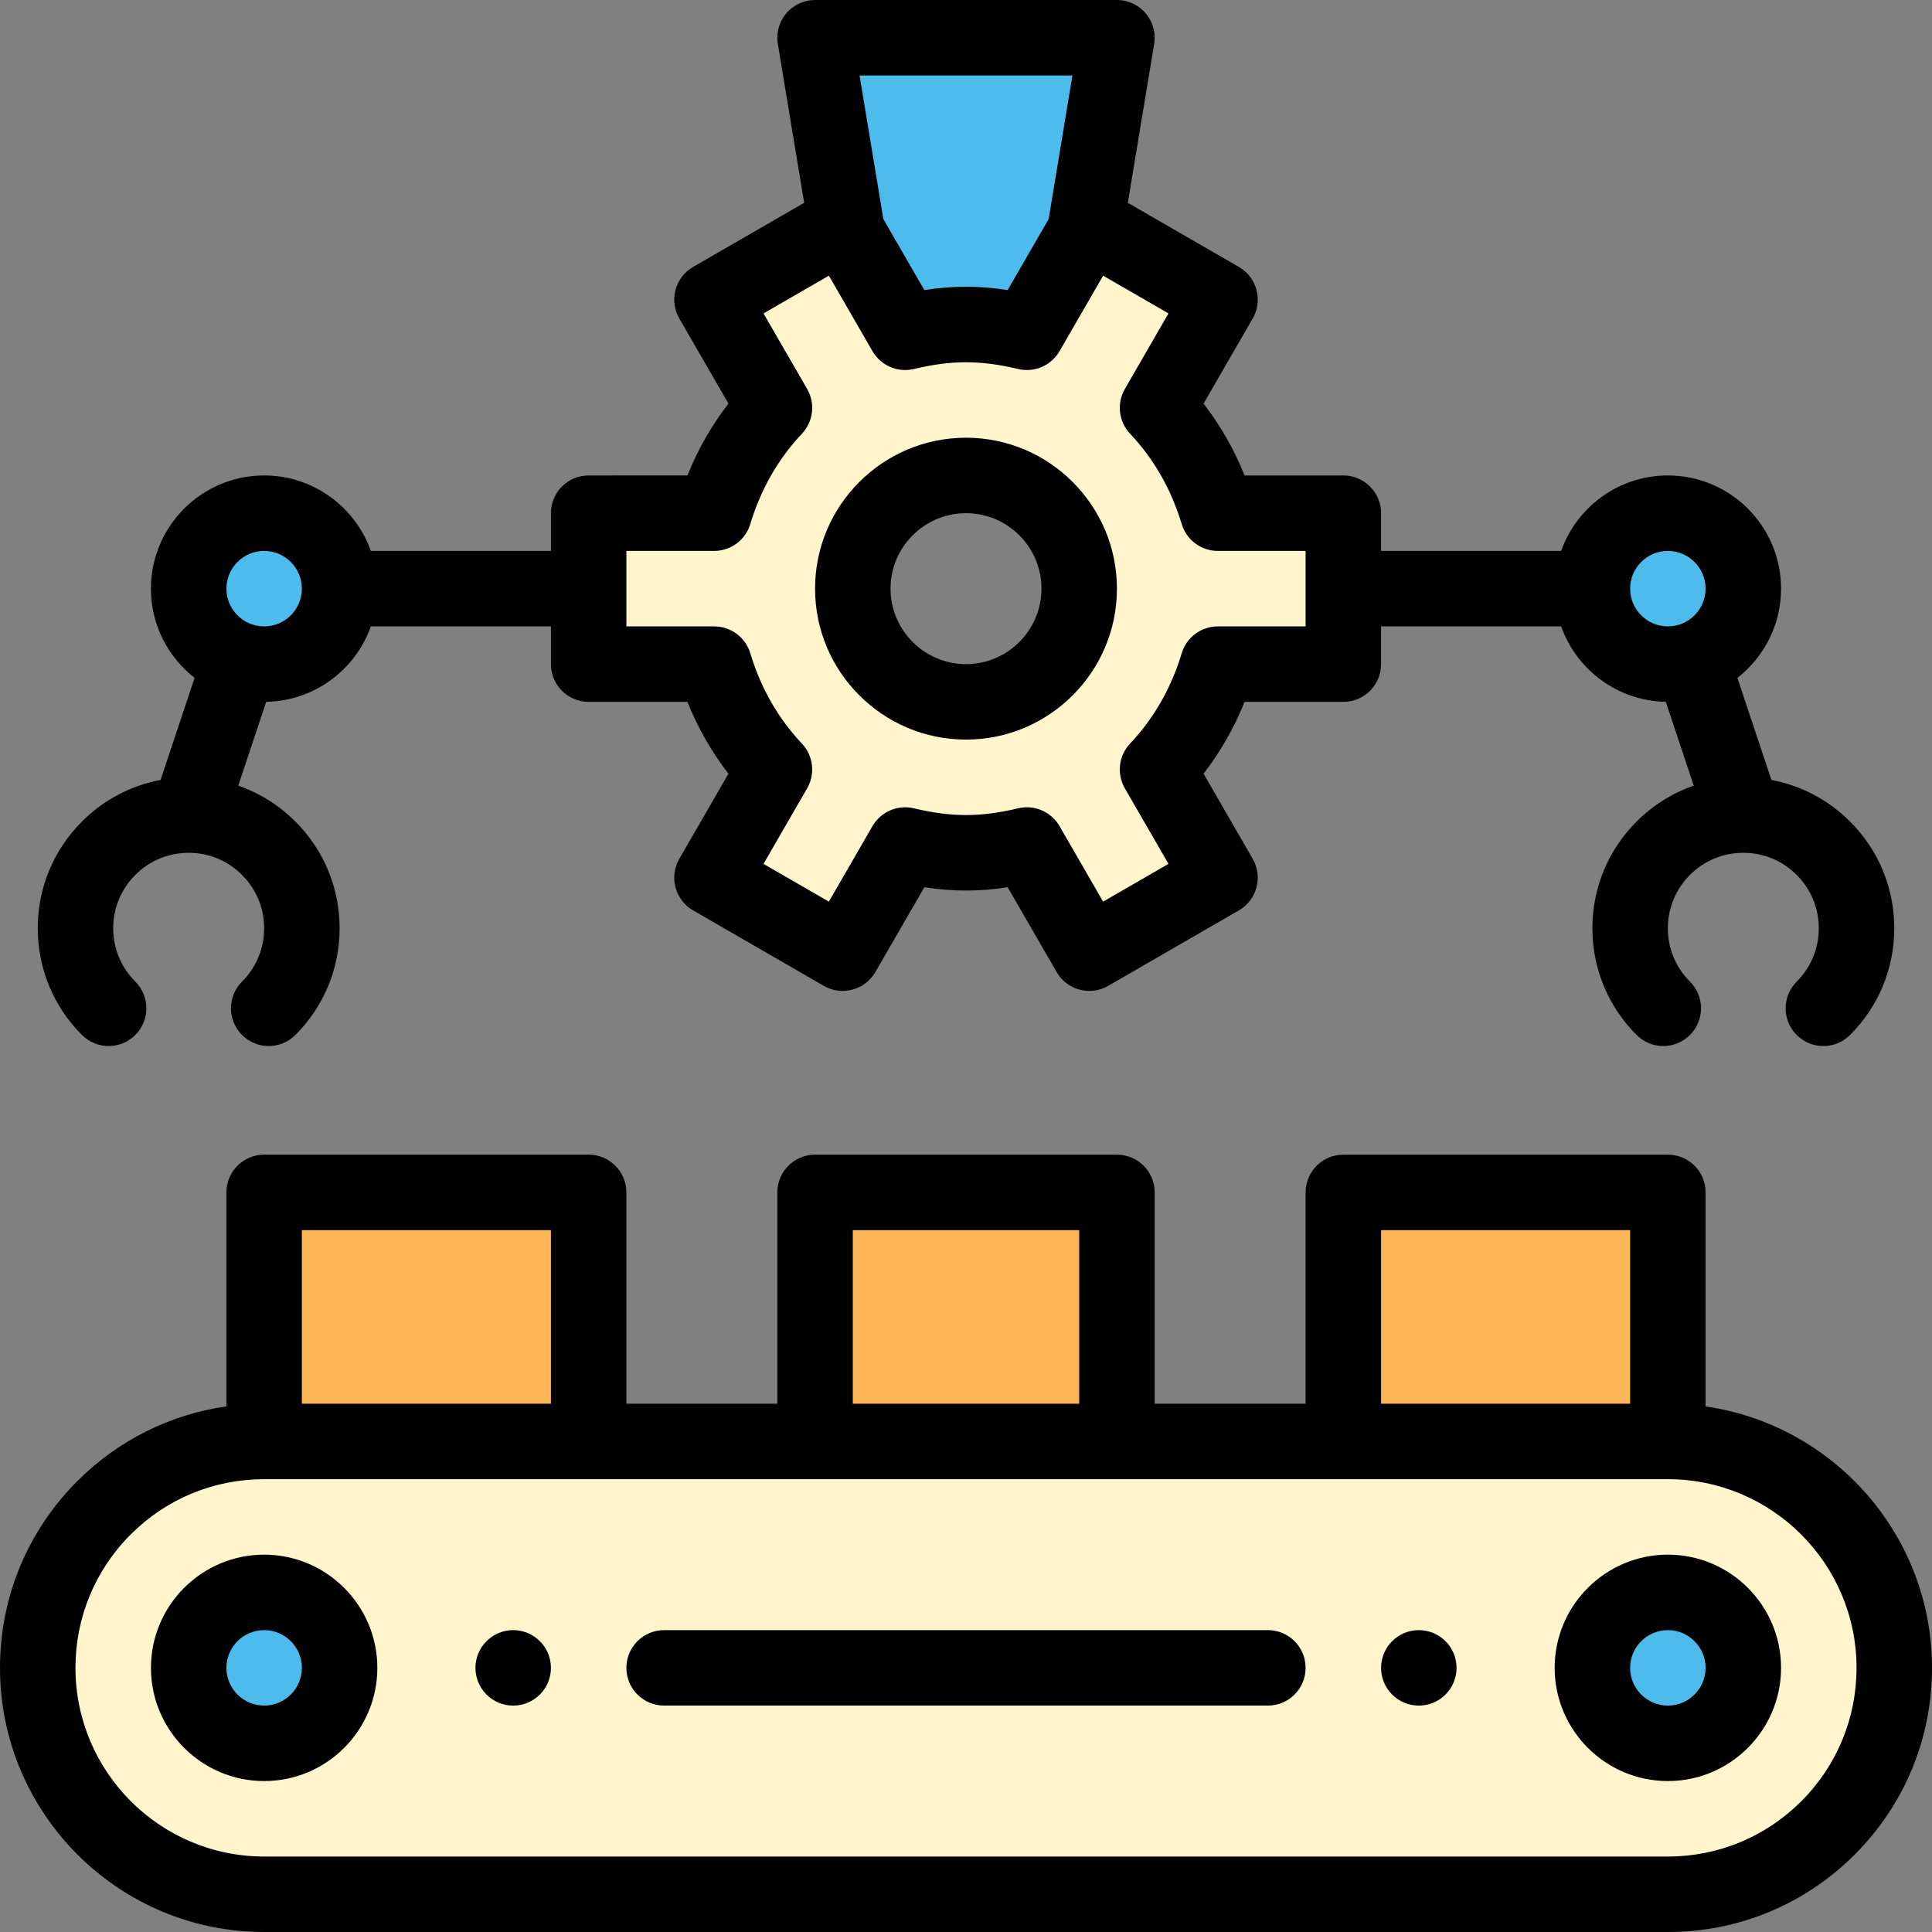 <?xml version="1.0" encoding="iso-8859-1"?>
<!-- Generator: Adobe Illustrator 19.0.0, SVG Export Plug-In . SVG Version: 6.00 Build 0)  -->
<svg version="1.1" id="Capa_1" xmlns="http://www.w3.org/2000/svg" xmlns:xlink="http://www.w3.org/1999/xlink" x="0px" y="0px"
	 viewBox="0 0 512 512" style="enable-background:new 0 0 512 512;" xml:space="preserve">
<rect x="0" y="0" width="512" height="512" fill="#808080" stroke="none"/>
<path style="fill:#FFF5CD;" d="M442,382c33.14,0,60,26.86,60,60c0,16.57-6.72,31.57-17.57,42.43C473.57,495.28,458.57,502,442,502
	H70c-33.14,0-60-26.86-60-60c0-16.57,6.72-31.57,17.57-42.43C38.43,388.72,53.43,382,70,382C119.793,382,409,382,442,382z"/>
<g>
	<path style="fill:#4DBBEB;" d="M442,136c11.05,0,20,8.95,20,20s-8.95,20-20,20s-20-8.95-20-20S430.95,136,442,136z"/>
	<path style="fill:#4DBBEB;" d="M442,422c11.05,0,20,8.95,20,20s-8.95,20-20,20s-20-8.95-20-20S430.95,422,442,422z"/>
</g>
<rect x="356" y="316" style="fill:#FEB756;" width="86" height="66"/>
<path style="fill:#FFF5CD;" d="M356,156v20h-33.26c-3.18,10.56-8.6,20.1-15.98,27.92l16.56,28.68l-34.64,20l-16.55-28.66
	c-5.2,1.24-10.55,2.06-16.13,2.06c-5.57,0-10.93-0.82-16.13-2.06l-16.55,28.66l-34.64-20l16.56-28.68
	c-7.38-7.82-12.8-17.36-15.98-27.92H156v-20v-20h33.26c3.18-10.56,8.6-20.1,15.98-27.92L188.68,79.4l34.64-20l1.21,2.09l15.34,26.57
	C245.07,86.82,250.43,86,256,86c5.58,0,10.93,0.82,16.13,2.06l15.34-26.57l1.21-2.09l34.64,20l-16.56,28.68
	c7.38,7.82,12.8,17.36,15.98,27.92H356V156z M286,156c0-16.54-13.46-30-30-30s-30,13.46-30,30s13.46,30,30,30S286,172.54,286,156z"
	/>
<rect x="216" y="316" style="fill:#FEB756;" width="80" height="66"/>
<path style="fill:#4DBBEB;" d="M296,10l-8.53,51.49l-15.34,26.57C266.93,86.82,261.58,86,256,86c-5.57,0-10.93,0.82-16.13,2.06
	l-15.34-26.57L216,10H296z"/>
<rect x="70" y="316" style="fill:#FEB756;" width="86" height="66"/>
<g>
	<path style="fill:#4DBBEB;" d="M70,136c11.05,0,20,8.95,20,20s-8.95,20-20,20s-20-8.95-20-20S58.95,136,70,136z"/>
	<path style="fill:#4DBBEB;" d="M70,422c11.05,0,20,8.95,20,20s-8.95,20-20,20s-20-8.95-20-20S58.95,422,70,422z"/>
</g>
<path d="M376,432c-5.52,0-10,4.48-10,10s4.48,10,10,10s10-4.48,10-10S381.52,432,376,432z"/>
<path d="M136,432c-5.52,0-10,4.48-10,10s4.48,10,10,10s10-4.48,10-10S141.52,432,136,432z"/>
<path d="M70,412c-16.542,0-30,13.458-30,30s13.458,30,30,30s30-13.458,30-30S86.542,412,70,412z M70,452c-5.514,0-10-4.486-10-10
	s4.486-10,10-10s10,4.486,10,10S75.514,452,70,452z"/>
<path d="M442,412c-16.542,0-30,13.458-30,30s13.458,30,30,30s30-13.458,30-30S458.542,412,442,412z M442,452
	c-5.514,0-10-4.486-10-10s4.486-10,10-10s10,4.486,10,10S447.514,452,442,452z"/>
<path d="M256,196c22.056,0,40-17.944,40-40s-17.944-40-40-40s-40,17.944-40,40S233.944,196,256,196z M256,136
	c11.028,0,20,8.972,20,20s-8.972,20-20,20s-20-8.972-20-20S244.972,136,256,136z"/>
<path d="M35.864,274.278c3.903-3.907,3.9-10.238-0.006-14.143C32.081,256.361,30,251.341,30,246c0-5.342,2.081-10.361,5.867-14.146
	c3.761-3.768,8.768-5.844,14.1-5.853c0.011,0,0.022,0.001,0.034,0.001c0.011,0,0.022-0.001,0.033-0.001
	c5.332,0.009,10.339,2.085,14.108,5.863C67.919,235.639,70,240.658,70,246c0,5.341-2.081,10.361-5.858,14.136
	c-3.906,3.904-3.909,10.235-0.006,14.143c1.953,1.954,4.514,2.932,7.074,2.932c2.558,0,5.116-0.976,7.068-2.926
	C85.837,266.731,90,256.687,90,246s-4.163-20.731-11.713-28.274c-4.34-4.348-9.508-7.565-15.148-9.521l7.404-22.218
	c12.801-0.229,23.667-8.51,27.737-19.986H146v10c0,5.522,4.478,10,10,10h26.175c2.771,6.911,6.407,13.277,10.873,19.037
	L180.02,227.6c-1.326,2.297-1.686,5.027-0.999,7.589s2.362,4.746,4.659,6.072l34.641,20c4.785,2.762,10.898,1.122,13.66-3.659
	l12.977-22.473c7.623,1.17,14.463,1.17,22.086,0l12.977,22.473c1.853,3.208,5.214,5.001,8.67,5.001c1.696,0,3.416-0.433,4.99-1.342
	l34.641-20c2.297-1.326,3.973-3.511,4.659-6.072s0.327-5.292-0.999-7.589l-13.028-22.562c4.466-5.76,8.102-12.126,10.873-19.037H356
	c5.522,0,10-4.478,10-10v-10h47.72c4.07,11.477,14.936,19.757,27.737,19.986l7.404,22.218c-5.639,1.955-10.805,5.169-15.14,9.512
	C426.163,225.269,422,235.313,422,246c0,10.687,4.163,20.731,11.722,28.284c3.908,3.901,10.238,3.899,14.143-0.006
	c3.903-3.907,3.9-10.238-0.006-14.143C444.081,256.361,442,251.341,442,246c0-5.342,2.081-10.361,5.867-14.146
	c3.76-3.767,8.767-5.844,14.099-5.853c0.011,0,0.022,0.001,0.033,0.001s0.022-0.001,0.034-0.001
	c5.332,0.009,10.339,2.085,14.109,5.863C479.919,235.639,482,240.658,482,246c0,5.341-2.081,10.361-5.858,14.136
	c-3.906,3.904-3.909,10.235-0.006,14.143c1.953,1.954,4.514,2.932,7.074,2.932c2.558,0,5.116-0.976,7.068-2.926
	C497.837,266.731,502,256.687,502,246s-4.163-20.731-11.713-28.274c-5.765-5.776-12.991-9.562-20.847-11.031l-9.013-27.046
	C467.463,174.153,472,165.599,472,156c0-16.542-13.458-30-30-30c-13.036,0-24.152,8.361-28.28,20H366v-10c0-5.522-4.478-10-10-10
	h-26.175c-2.771-6.911-6.407-13.277-10.873-19.037l13.028-22.562c1.326-2.297,1.686-5.027,0.999-7.589s-2.362-4.746-4.659-6.072
	l-29.432-16.993l6.977-42.113c0.015-0.09,0.018-0.18,0.031-0.27c0.025-0.182,0.048-0.364,0.063-0.549
	c0.015-0.179,0.022-0.357,0.027-0.536C305.989,10.187,306,10.095,306,10c0-0.056-0.008-0.111-0.008-0.167
	c-0.003-0.2-0.015-0.398-0.03-0.595c-0.01-0.137-0.02-0.273-0.036-0.409c-0.022-0.19-0.053-0.377-0.086-0.565
	c-0.025-0.143-0.049-0.287-0.081-0.428c-0.038-0.168-0.083-0.334-0.128-0.499c-0.043-0.155-0.085-0.31-0.135-0.461
	c-0.049-0.147-0.104-0.291-0.159-0.435c-0.062-0.161-0.123-0.323-0.192-0.48c-0.059-0.133-0.125-0.262-0.189-0.392
	c-0.079-0.159-0.157-0.317-0.244-0.471c-0.072-0.127-0.15-0.25-0.227-0.374c-0.091-0.146-0.182-0.292-0.28-0.433
	c-0.09-0.128-0.186-0.251-0.281-0.375c-0.097-0.127-0.193-0.254-0.297-0.375c-0.11-0.13-0.228-0.254-0.344-0.379
	c-0.1-0.106-0.198-0.213-0.302-0.315c-0.13-0.127-0.267-0.247-0.404-0.367c-0.103-0.09-0.204-0.181-0.311-0.267
	c-0.144-0.116-0.294-0.224-0.445-0.333c-0.112-0.08-0.222-0.161-0.336-0.237c-0.149-0.098-0.304-0.188-0.459-0.279
	c-0.128-0.075-0.256-0.15-0.388-0.219c-0.145-0.076-0.294-0.145-0.443-0.213c-0.154-0.071-0.307-0.142-0.465-0.205
	c-0.135-0.054-0.272-0.102-0.41-0.15c-0.18-0.063-0.36-0.125-0.544-0.178c-0.129-0.037-0.26-0.069-0.391-0.101
	c-0.196-0.048-0.392-0.093-0.592-0.129c-0.053-0.01-0.104-0.026-0.158-0.035c-0.091-0.015-0.181-0.019-0.271-0.031
	c-0.18-0.025-0.361-0.048-0.544-0.062c-0.184-0.016-0.366-0.023-0.549-0.028C296.179,0.011,296.091,0,296,0h-80
	c-0.086,0-0.169,0.011-0.255,0.013c-0.189,0.005-0.379,0.012-0.569,0.029c-0.181,0.015-0.359,0.038-0.537,0.062
	c-0.092,0.013-0.182,0.016-0.274,0.031c-0.054,0.009-0.105,0.025-0.158,0.035c-0.2,0.036-0.396,0.081-0.592,0.129
	c-0.131,0.032-0.262,0.063-0.391,0.101c-0.184,0.053-0.365,0.114-0.544,0.178c-0.138,0.048-0.276,0.096-0.41,0.15
	c-0.158,0.063-0.311,0.134-0.464,0.205c-0.149,0.069-0.298,0.137-0.443,0.213c-0.132,0.069-0.26,0.145-0.389,0.22
	c-0.155,0.09-0.309,0.18-0.458,0.278c-0.115,0.076-0.225,0.157-0.337,0.237c-0.151,0.108-0.301,0.216-0.444,0.332
	c-0.106,0.086-0.208,0.177-0.311,0.267c-0.137,0.12-0.274,0.24-0.404,0.367c-0.104,0.102-0.202,0.208-0.302,0.315
	c-0.117,0.125-0.234,0.248-0.344,0.379c-0.103,0.122-0.199,0.249-0.297,0.375c-0.095,0.124-0.191,0.247-0.281,0.375
	c-0.098,0.141-0.189,0.287-0.28,0.433c-0.077,0.124-0.156,0.247-0.227,0.374c-0.087,0.154-0.165,0.312-0.244,0.471
	c-0.064,0.13-0.13,0.259-0.189,0.392c-0.07,0.157-0.131,0.318-0.193,0.48c-0.055,0.144-0.111,0.288-0.159,0.435
	c-0.05,0.152-0.092,0.307-0.135,0.462c-0.046,0.165-0.091,0.33-0.128,0.498c-0.031,0.142-0.056,0.285-0.081,0.429
	c-0.033,0.187-0.064,0.374-0.086,0.564c-0.016,0.135-0.025,0.272-0.036,0.409c-0.015,0.198-0.027,0.395-0.03,0.595
	C206.008,9.889,206,9.944,206,10c0,0.095,0.011,0.187,0.014,0.281c0.005,0.178,0.012,0.356,0.027,0.536
	c0.015,0.185,0.038,0.367,0.063,0.549c0.012,0.09,0.016,0.179,0.031,0.27l6.977,42.113L183.68,70.74
	c-2.297,1.326-3.973,3.511-4.659,6.072s-0.327,5.292,0.999,7.589l13.028,22.562c-4.466,5.76-8.102,12.126-10.873,19.037H156
	c-5.522,0-10,4.478-10,10v10H98.28c-4.128-11.639-15.243-20-28.28-20c-16.542,0-30,13.458-30,30c0,9.599,4.537,18.153,11.574,23.648
	l-9.013,27.046c-7.856,1.469-15.08,5.253-20.839,11.021C14.163,225.269,10,235.313,10,246c0,10.687,4.163,20.731,11.722,28.284
	C25.629,278.186,31.959,278.184,35.864,274.278z M442,146c5.514,0,10,4.486,10,10s-4.486,10-10,10s-10-4.486-10-10
	S436.486,146,442,146z M234.1,58.069L227.793,20h56.415l-6.306,38.063l-10.859,18.809c-7.623-1.17-14.461-1.17-22.084,0
	L234.1,58.069z M166,146h23.26c4.412,0,8.303-2.892,9.575-7.116c2.773-9.206,7.375-17.261,13.678-23.94
	c3.033-3.214,3.597-8.037,1.388-11.864l-11.56-20.019l17.322-10.001l11.547,20c2.212,3.831,6.68,5.757,10.979,4.728
	C247.234,96.585,251.752,96,256,96c4.248,0,8.766,0.585,13.812,1.787c4.305,1.026,8.767-0.896,10.979-4.728l11.547-20L309.66,83.06
	l-11.56,20.019c-2.209,3.827-1.646,8.65,1.388,11.864c6.303,6.68,10.904,14.734,13.678,23.94c1.272,4.225,5.163,7.116,9.575,7.116
	H346v20h-23.26c-4.412,0-8.303,2.892-9.575,7.116c-2.773,9.206-7.375,17.261-13.678,23.94c-3.033,3.214-3.597,8.037-1.388,11.864
	l11.56,20.019l-17.32,10l-11.549-20c-1.814-3.142-5.146-5-8.658-5c-0.77,0-1.548,0.089-2.32,0.273
	C264.766,215.415,260.248,216,256,216s-8.766-0.585-13.812-1.787c-4.298-1.028-8.767,0.897-10.979,4.727l-11.549,20l-17.32-10
	l11.56-20.019c2.209-3.827,1.646-8.65-1.388-11.864c-6.303-6.68-10.904-14.734-13.678-23.94c-1.272-4.225-5.163-7.116-9.575-7.116
	H166V146z M70,146c5.514,0,10,4.486,10,10s-4.486,10-10,10s-10-4.486-10-10S64.486,146,70,146z"/>
<path d="M452,372.726V316c0-5.522-4.478-10-10-10h-86c-5.522,0-10,4.478-10,10v56h-40v-56c0-5.522-4.478-10-10-10h-80
	c-5.522,0-10,4.478-10,10v56h-40v-56c0-5.522-4.478-10-10-10H70c-5.522,0-10,4.478-10,10v56.713
	c-14.899,2.119-28.66,8.955-39.504,19.789C7.279,405.73,0,423.309,0,442c0,38.598,31.402,70,70,70h372
	c18.691,0,36.27-7.279,49.504-20.502C504.721,478.27,512,460.691,512,442C512,406.798,485.876,377.594,452,372.726z M366,326h66v46
	h-66V326z M226,326h60v46h-60V326z M146,326v46H80v-46H146z M477.361,477.355C467.91,486.799,455.353,492,442,492H70
	c-27.57,0-50-22.43-50-50c0-13.353,5.201-25.91,14.639-35.355C44.09,397.201,56.647,392,70,392h372c27.57,0,50,22.43,50,50
	C492,455.353,486.799,467.91,477.361,477.355z"/>
<path d="M336,432H176c-5.522,0-10,4.478-10,10s4.478,10,10,10h160c5.522,0,10-4.478,10-10S341.522,432,336,432z"/>
<g>
</g>
<g>
</g>
<g>
</g>
<g>
</g>
<g>
</g>
<g>
</g>
<g>
</g>
<g>
</g>
<g>
</g>
<g>
</g>
<g>
</g>
<g>
</g>
<g>
</g>
<g>
</g>
<g>
</g>
</svg>
